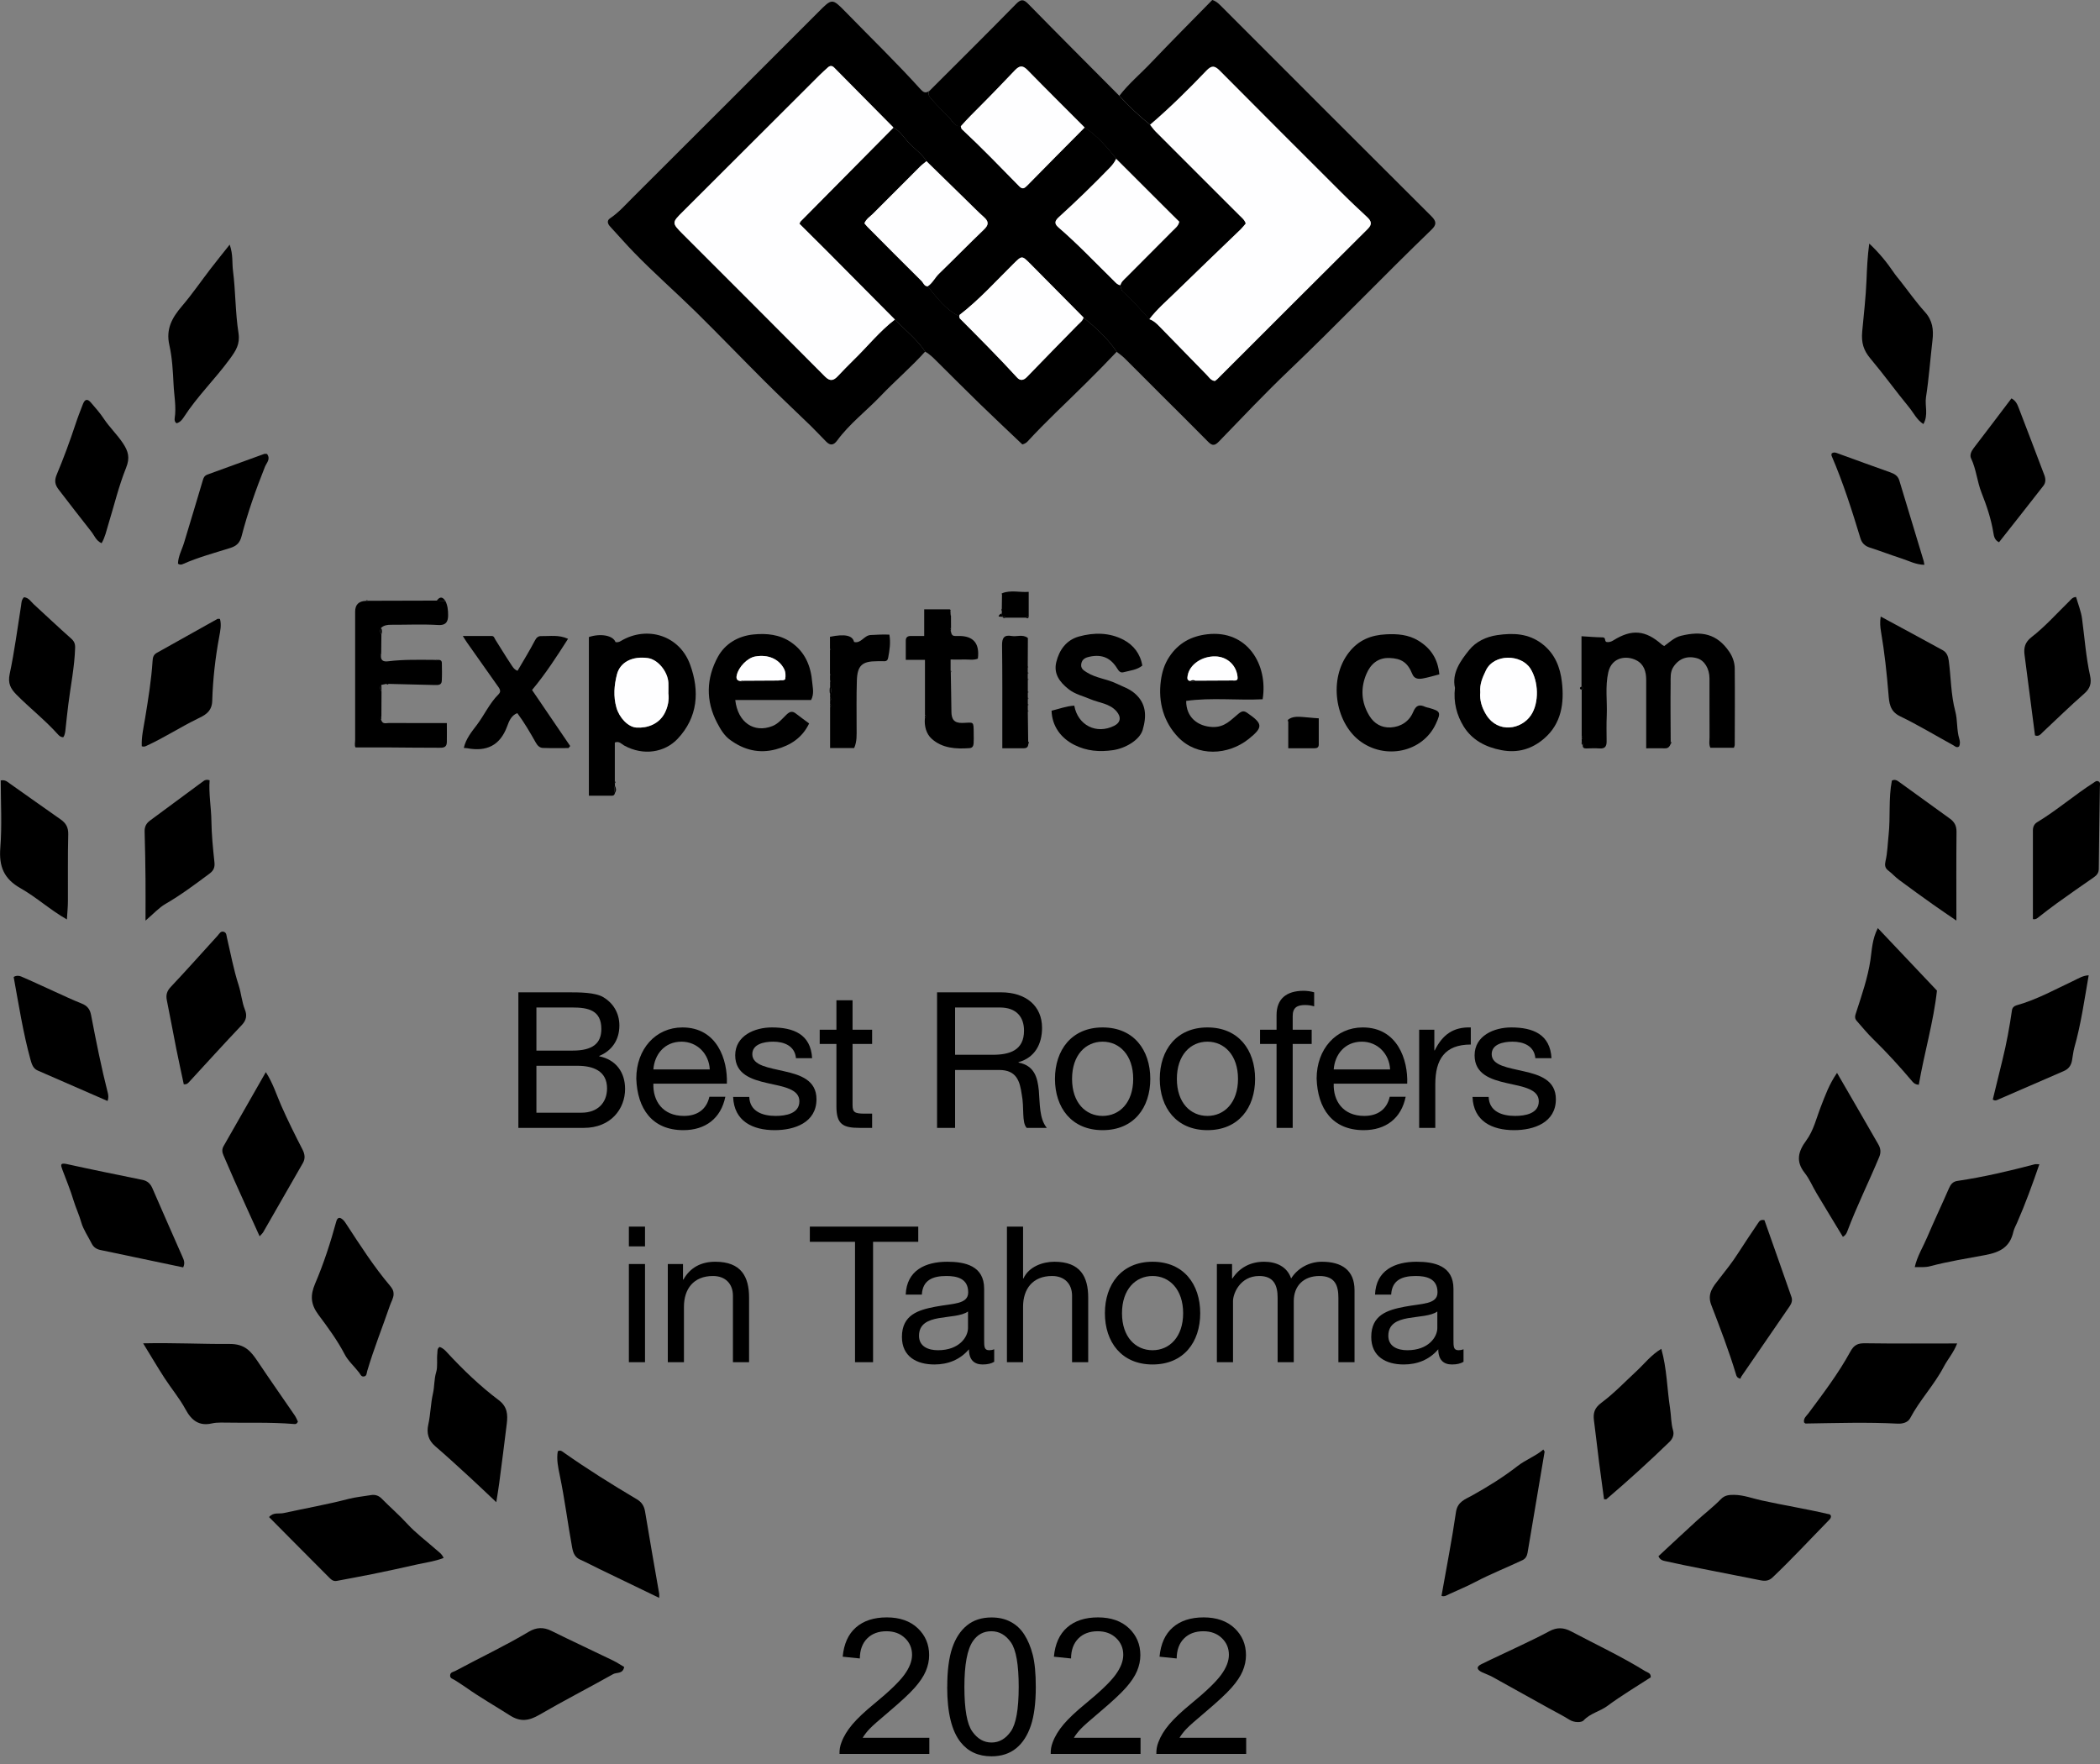 <svg width="200" height="168" viewBox="0 0 200 168" fill="none" xmlns="http://www.w3.org/2000/svg">
<rect x="0" y="0" width="200" height="168" fill="#808080" stroke="none"/>
<g clip-path="url(#clip0_49_2349)">
<path d="M106.598 9.132C107.484 7.975 108.611 7.041 109.611 5.986C111.528 3.972 113.493 2.001 115.453 0C115.766 0.084 116.007 0.289 116.236 0.518C122.927 7.215 129.612 13.912 136.321 20.591C136.834 21.098 136.809 21.417 136.333 21.875C131.746 26.3 127.34 30.911 122.728 35.312C120.456 37.481 118.292 39.772 116.104 42.033C115.724 42.424 115.483 42.503 115.073 42.087C113.578 40.568 112.059 39.067 110.546 37.56C109.401 36.415 108.255 35.257 107.104 34.118C106.875 33.889 106.604 33.708 106.35 33.503C105.494 32.225 104.361 31.212 103.192 30.242C101.498 28.536 99.81 26.824 98.116 25.118C97.315 24.311 97.327 24.335 96.507 25.142C94.831 26.788 93.264 28.548 91.395 29.989C91.365 30.013 91.371 30.085 91.359 30.134C90.057 29.495 89.225 28.367 88.351 27.276C88.821 26.969 89.05 26.444 89.448 26.059C90.889 24.666 92.287 23.232 93.734 21.845C94.198 21.399 94.168 21.08 93.716 20.676C93.161 20.181 92.643 19.651 92.112 19.133C90.823 17.873 89.532 16.613 88.243 15.353C87.784 14.606 87.025 14.135 86.452 13.491C86.03 13.02 85.693 12.448 85.084 12.158C85.072 12.134 85.066 12.11 85.048 12.092C83.179 10.199 81.31 8.312 79.442 6.426C79.255 6.239 79.05 6.227 78.845 6.414C78.586 6.655 78.327 6.884 78.073 7.131C73.739 11.459 69.405 15.793 65.065 20.115C63.968 21.206 63.956 21.206 65.059 22.315C69.568 26.83 74.083 31.333 78.58 35.86C79.062 36.342 79.394 36.234 79.785 35.824C80.292 35.299 80.792 34.769 81.311 34.263C82.624 32.991 83.764 31.544 85.229 30.423C86.193 31.442 87.326 32.297 88.11 33.485C86.778 34.968 85.253 36.264 83.878 37.705C82.51 39.139 80.913 40.345 79.731 41.954C79.4 42.406 79.08 42.461 78.688 42.063C78.2 41.569 77.724 41.062 77.23 40.574C75.783 39.169 74.312 37.795 72.889 36.372C70.677 34.166 68.513 31.912 66.289 29.718C64.336 27.801 62.268 25.992 60.364 24.027C59.592 23.232 58.856 22.382 58.097 21.562C57.868 21.315 57.778 21.007 58.097 20.796C58.899 20.26 59.532 19.543 60.201 18.873C66.12 12.972 72.034 7.059 77.941 1.145C79.243 -0.163 79.243 -0.181 80.533 1.133C82.914 3.581 85.367 5.95 87.658 8.487C87.911 8.765 88.134 8.927 88.478 8.668C88.357 8.963 88.496 9.187 88.683 9.398C89.219 10.006 89.804 10.579 90.376 11.158C90.684 11.471 90.883 12.068 91.51 12.002C91.54 12.092 91.546 12.219 91.606 12.279C93.493 14.039 95.277 15.89 97.079 17.728C97.375 18.029 97.562 17.927 97.821 17.668C99.641 15.811 101.474 13.973 103.306 12.122C104.494 12.93 105.434 13.991 106.308 15.106C106.164 15.425 105.953 15.697 105.705 15.956C104.15 17.559 102.553 19.114 100.901 20.615C100.564 20.923 100.316 21.206 100.799 21.622C102.661 23.226 104.349 25.016 106.103 26.734C106.278 26.909 106.441 27.108 106.712 27.144C106.748 27.391 106.784 27.638 106.995 27.819C107.906 28.584 108.647 29.513 109.455 30.381C109.841 30.507 110.13 30.766 110.407 31.056C111.908 32.605 113.415 34.148 114.928 35.691C115.151 35.92 115.32 36.228 115.7 36.27C115.772 36.216 115.856 36.161 115.929 36.095C120.703 31.327 125.477 26.547 130.263 21.785C130.715 21.339 130.589 21.031 130.203 20.664C129.395 19.91 128.587 19.157 127.81 18.379C123.922 14.497 120.034 10.615 116.164 6.715C115.688 6.239 115.398 6.197 114.898 6.715C113.186 8.511 111.42 10.254 109.533 11.869C108.484 11.025 107.496 10.115 106.598 9.108V9.132Z" fill="black"/>
<path d="M109.455 30.405C108.647 29.543 107.9 28.614 106.995 27.843C106.784 27.662 106.754 27.415 106.712 27.168C106.796 26.83 107.062 26.625 107.291 26.396C108.755 24.919 110.226 23.449 111.697 21.972C111.938 21.731 112.234 21.52 112.318 21.116C112.005 20.808 111.679 20.495 111.366 20.175C109.678 18.494 107.996 16.812 106.314 15.13C105.434 14.009 104.494 12.954 103.312 12.146C101.486 10.314 99.647 8.493 97.839 6.643C97.381 6.179 97.073 6.269 96.669 6.691C95.603 7.806 94.536 8.927 93.445 10.018C92.787 10.675 92.13 11.326 91.516 12.026C90.889 12.098 90.696 11.495 90.382 11.182C89.81 10.603 89.225 10.037 88.689 9.422C88.502 9.211 88.357 8.988 88.484 8.692C91.244 5.931 94.023 3.183 96.754 0.392C97.23 -0.096 97.477 -0.09 97.935 0.38C100.811 3.315 103.716 6.221 106.61 9.132C107.508 10.139 108.496 11.049 109.545 11.893C109.72 12.104 109.877 12.333 110.07 12.532C112.728 15.19 115.386 17.849 118.044 20.507C118.268 20.73 118.539 20.923 118.653 21.291C118.497 21.471 118.346 21.676 118.171 21.845C116.097 23.846 114.012 25.836 111.95 27.849C111.1 28.681 110.19 29.458 109.467 30.411L109.455 30.405Z" fill="black"/>
<path d="M103.192 30.242C104.367 31.212 105.5 32.225 106.35 33.503C104.476 35.492 102.511 37.397 100.545 39.302C99.629 40.194 98.731 41.104 97.863 42.045C97.658 42.268 97.411 42.304 97.369 42.328C96.007 41.032 94.668 39.778 93.36 38.506C91.98 37.168 90.63 35.806 89.261 34.45C88.906 34.1 88.556 33.732 88.11 33.491C87.332 32.304 86.193 31.442 85.229 30.429C83.077 28.259 80.925 26.089 78.767 23.919C77.887 23.033 77.001 22.159 76.138 21.303C76.199 21.17 76.211 21.122 76.247 21.086C79.189 18.108 82.136 15.136 85.084 12.158C85.687 12.448 86.03 13.014 86.452 13.491C87.025 14.135 87.778 14.6 88.243 15.353C88.032 15.528 87.808 15.691 87.616 15.883C86.121 17.372 84.632 18.861 83.149 20.356C82.872 20.634 82.504 20.838 82.335 21.267C82.426 21.375 82.51 21.489 82.612 21.592C84.324 23.316 86.036 25.046 87.772 26.758C87.953 26.939 88.019 27.27 88.363 27.27C89.237 28.355 90.069 29.488 91.371 30.128C91.389 30.2 91.383 30.296 91.431 30.338C93.276 32.183 95.114 34.028 96.874 35.956C97.176 36.282 97.495 36.24 97.827 35.89C99.424 34.227 101.046 32.593 102.655 30.941C102.86 30.73 103.125 30.555 103.204 30.242H103.192Z" fill="black"/>
<path d="M150.637 70.044C150.637 68.592 150.637 67.139 150.637 65.68C150.788 65.572 150.77 65.475 150.619 65.385C150.619 64.583 150.619 63.781 150.619 62.974C150.619 62.202 150.619 61.424 150.619 60.593C151.319 60.635 151.976 60.695 152.633 60.701C152.982 60.701 152.771 61.111 153.03 61.147C153.266 61.177 153.471 61.105 153.669 60.978C155.405 59.893 156.72 60.008 158.263 61.382C158.317 61.43 158.389 61.461 158.498 61.527C158.998 61.165 159.468 60.701 160.101 60.55C162.054 60.074 163.519 60.345 164.694 62.075C165.008 62.533 165.207 63.094 165.213 63.655C165.237 66.09 165.219 68.525 165.213 70.96C165.213 71.027 165.171 71.099 165.135 71.214H162.892C162.735 70.888 162.814 70.533 162.814 70.195C162.802 68.338 162.814 66.476 162.808 64.619C162.808 63.667 162.32 62.895 161.644 62.696C160.722 62.425 159.902 62.696 159.36 63.534C159.052 64.004 159.113 64.589 159.107 65.12C159.083 66.952 159.107 68.784 159.113 70.617C159.113 70.695 159.113 70.774 159.113 70.852C159.01 71.093 158.884 71.28 158.57 71.268C157.997 71.25 157.431 71.268 156.78 71.268C156.78 69.056 156.78 66.91 156.78 64.758C156.78 63.974 156.581 63.269 155.852 62.889C154.923 62.401 153.501 62.558 153.169 64.034C152.862 65.397 153.079 66.771 153.024 68.139C152.988 68.965 153.006 69.797 153.012 70.623C153.012 71.093 152.844 71.316 152.343 71.28C151.921 71.25 151.493 71.268 151.065 71.28C150.854 71.28 150.734 71.22 150.734 70.991C150.77 70.864 150.752 70.75 150.643 70.659C150.643 70.569 150.643 70.478 150.637 70.388C150.746 70.279 150.74 70.171 150.637 70.062V70.044Z" fill="black"/>
<path d="M58.567 75.512C58.537 75.674 58.471 75.783 58.278 75.783C57.585 75.783 56.885 75.783 56.084 75.783V60.671C57.193 60.303 58.38 60.508 58.621 61.153C58.802 61.183 58.959 61.153 59.122 61.051C61.605 59.562 64.704 60.496 65.722 63.287C66.65 65.819 66.464 68.32 64.535 70.364C63.329 71.642 61.304 72.028 59.435 70.997C59.188 70.858 58.989 70.557 58.555 70.713V74.409C58.555 74.475 58.555 74.535 58.555 74.601C58.555 74.686 58.561 74.764 58.567 74.849C58.489 75.072 58.507 75.289 58.567 75.512ZM63.661 66.09C63.661 65.602 63.673 65.324 63.661 65.053C63.612 63.962 62.66 62.811 61.702 62.678C60.225 62.473 59.061 63.064 58.76 64.239C58.495 65.276 58.41 66.331 58.712 67.392C58.983 68.35 59.815 69.243 60.617 69.297C61.653 69.363 62.763 68.971 63.311 67.916C63.649 67.265 63.727 66.59 63.667 66.096L63.661 66.09Z" fill="black"/>
<path d="M174.363 144.344C174.418 144.531 174.297 144.664 174.17 144.79C172.386 146.611 170.656 148.485 168.806 150.24C168.468 150.559 168.112 150.589 167.702 150.511C165.828 150.137 163.953 149.775 162.084 149.402C160.957 149.179 159.83 148.956 158.709 148.702C158.432 148.642 158.106 148.606 157.949 148.208C159.137 147.105 160.336 145.984 161.548 144.875C162.32 144.169 163.151 143.537 163.881 142.789C164.273 142.385 164.67 142.367 165.159 142.367C166.069 142.379 166.913 142.711 167.775 142.898C169.854 143.356 171.958 143.693 174.032 144.176C174.152 144.206 174.285 144.188 174.357 144.332L174.363 144.344Z" fill="black"/>
<path d="M157.22 159.74C155.846 160.632 154.417 161.482 153.085 162.47C152.367 163.001 151.457 163.163 150.818 163.851C150.625 164.062 149.944 164.08 149.48 163.79C148.847 163.393 148.172 163.055 147.515 162.693C145.725 161.699 143.934 160.698 142.144 159.709C141.825 159.535 141.469 159.414 141.137 159.257C140.703 159.046 140.529 158.769 141.071 158.498C142.228 157.925 143.41 157.395 144.573 156.834C145.58 156.352 146.593 155.876 147.575 155.345C148.287 154.965 148.925 154.996 149.631 155.369C151.988 156.617 154.411 157.75 156.683 159.155C156.9 159.287 157.238 159.324 157.214 159.74H157.22Z" fill="black"/>
<path d="M59.447 158.763C59.309 159.45 58.736 159.251 58.398 159.438C56.059 160.752 53.672 161.976 51.358 163.32C50.369 163.893 49.562 164.013 48.555 163.368C47.162 162.476 45.722 161.662 44.371 160.704C44.028 160.457 43.66 160.24 43.304 160.005C43.13 159.89 42.852 159.86 42.87 159.553C42.889 159.251 43.166 159.239 43.353 159.143C45.691 157.883 48.097 156.756 50.381 155.393C51.081 154.978 51.762 154.947 52.515 155.321C54.468 156.292 56.445 157.202 58.404 158.154C58.76 158.329 59.092 158.552 59.453 158.763H59.447Z" fill="black"/>
<path d="M25.625 144.483C26.041 143.995 26.571 144.2 27.005 144.103C29.067 143.651 31.146 143.289 33.196 142.753C33.871 142.578 34.612 142.512 35.324 142.391C35.715 142.325 36.059 142.427 36.348 142.723C37.156 143.543 38.024 144.29 38.802 145.14C39.609 146.02 40.58 146.737 41.478 147.533C41.755 147.78 42.087 147.979 42.249 148.377C41.4 148.709 40.501 148.817 39.627 149.016C38.229 149.335 36.83 149.637 35.432 149.92C34.323 150.149 33.202 150.342 32.087 150.559C31.731 150.631 31.532 150.426 31.315 150.209C30.133 149.016 28.94 147.828 27.758 146.635C27.059 145.93 26.36 145.23 25.619 144.477L25.625 144.483Z" fill="black"/>
<path d="M35.046 57.217C37.234 57.211 39.422 57.205 41.605 57.199C41.876 57.211 42.147 57.223 42.418 57.235C42.635 57.657 42.678 58.133 42.678 58.573C42.678 59.11 42.557 59.574 41.737 59.526C40.248 59.435 38.747 59.508 37.246 59.502C36.891 59.502 36.565 59.544 36.294 59.797C36.173 60.014 36.185 60.225 36.324 60.43C36.324 61.02 36.312 61.611 36.306 62.202C36.21 62.256 36.204 62.316 36.282 62.395C36.24 62.901 36.505 63.04 36.963 62.98C38.464 62.793 39.977 62.841 41.484 62.847C41.538 62.907 41.599 62.901 41.653 62.847C41.87 62.829 42.075 62.865 42.081 63.13C42.093 63.703 42.105 64.276 42.075 64.848C42.051 65.264 41.719 65.246 41.412 65.24C39.947 65.198 38.476 65.168 37.011 65.132C36.939 65.132 36.867 65.132 36.8 65.132C36.644 65.162 36.481 65.192 36.324 65.228C36.131 65.445 36.204 65.656 36.336 65.861C36.336 66.657 36.33 67.446 36.324 68.242C36.198 68.35 36.198 68.465 36.312 68.579C36.439 69.013 36.8 68.851 37.066 68.857C38.868 68.869 40.67 68.863 42.557 68.863C42.557 69.514 42.569 70.111 42.557 70.701C42.539 71.262 42.105 71.214 41.737 71.214C40.158 71.214 38.573 71.196 36.993 71.184C35.968 71.184 34.944 71.184 33.865 71.184C33.738 71.003 33.829 70.719 33.823 70.454C33.816 66.385 33.823 62.322 33.823 58.254C33.823 57.587 34.166 57.245 34.853 57.229C34.92 57.229 34.986 57.229 35.052 57.229L35.046 57.217Z" fill="black"/>
<path d="M13.623 127.936C16.523 127.87 19.205 128.015 21.887 127.997C23.334 127.991 23.907 128.708 24.552 129.672C25.703 131.396 26.896 133.084 28.066 134.796C28.205 134.995 28.289 135.23 28.373 135.393C28.277 135.616 28.156 135.634 28.03 135.622C25.703 135.429 23.364 135.531 21.037 135.483C20.742 135.483 20.459 135.501 20.157 135.568C18.982 135.827 18.253 135.308 17.668 134.223C17.107 133.181 16.33 132.258 15.679 131.258C15.003 130.215 14.377 129.148 13.629 127.93L13.623 127.936Z" fill="black"/>
<path d="M186.395 127.948C186.057 128.828 185.497 129.449 185.117 130.173C184.207 131.909 182.832 133.337 181.916 135.073C181.687 135.501 181.157 135.604 180.747 135.586C177.817 135.435 174.894 135.531 171.964 135.574C171.922 135.574 171.886 135.519 171.819 135.477C171.729 135.079 172.042 134.856 172.241 134.591C173.652 132.692 175.087 130.806 176.22 128.732C176.582 128.075 176.937 127.924 177.618 127.93C180.5 127.972 183.387 127.948 186.389 127.948H186.395Z" fill="black"/>
<path d="M62.787 152.181C60.816 151.228 58.947 150.33 57.078 149.426C56.475 149.136 55.891 148.817 55.276 148.546C54.752 148.317 54.595 147.931 54.492 147.394C54.07 145.104 53.787 142.789 53.311 140.505C53.16 139.769 52.985 138.992 53.124 138.214C53.377 138.063 53.552 138.232 53.727 138.359C55.963 139.932 58.284 141.385 60.635 142.777C61.105 143.054 61.346 143.41 61.436 143.959C61.864 146.575 62.329 149.179 62.781 151.789C62.799 151.885 62.781 151.982 62.781 152.175L62.787 152.181Z" fill="black"/>
<path d="M147.105 138.256C146.563 141.463 146.026 144.664 145.484 147.871C145.429 148.178 145.309 148.437 145.007 148.582C143.518 149.287 141.981 149.89 140.523 150.656C139.721 151.077 138.877 151.427 138.051 151.807C137.81 151.915 137.581 152.096 137.286 151.988C137.756 149.311 138.28 146.665 138.666 143.995C138.811 143.006 139.576 142.777 140.191 142.433C141.704 141.59 143.175 140.679 144.537 139.618C145.321 139.01 146.237 138.69 146.984 138.051C147.027 138.117 147.063 138.184 147.105 138.244V138.256Z" fill="black"/>
<path d="M178.028 23.201C178.957 24.069 179.698 24.98 180.361 25.956C180.542 26.227 180.759 26.475 180.958 26.728C181.741 27.722 182.471 28.765 183.321 29.706C184.062 30.519 184.165 31.411 184.044 32.418C183.833 34.22 183.707 36.035 183.429 37.825C183.303 38.657 183.676 39.507 183.182 40.387C182.561 40.001 182.254 39.326 181.82 38.796C180.56 37.264 179.403 35.655 178.125 34.136C177.474 33.358 177.257 32.629 177.353 31.574C177.504 29.947 177.697 28.313 177.763 26.668C177.805 25.552 177.859 24.431 178.022 23.207L178.028 23.201Z" fill="black"/>
<path d="M17.445 120.703C14.798 120.148 12.176 119.594 9.554 119.045C9.186 118.967 8.915 118.786 8.74 118.448C8.397 117.773 7.921 117.062 7.746 116.435C7.547 115.718 7.221 115.037 7.004 114.325C6.703 113.325 6.299 112.354 5.931 111.372C5.775 110.956 5.726 110.727 6.341 110.859C8.746 111.39 11.164 111.878 13.581 112.372C14.039 112.469 14.322 112.728 14.509 113.156C15.456 115.338 16.414 117.508 17.372 119.684C17.505 119.986 17.65 120.281 17.445 120.703Z" fill="black"/>
<path d="M112.969 66.753C112.963 68.32 114.072 69.17 115.453 69.237C116.658 69.291 117.231 68.549 117.96 67.965C118.292 67.699 118.479 67.681 118.792 67.898C120.275 68.923 120.329 69.249 118.925 70.376C116.972 71.937 114.03 72.106 112.209 70.213C110.835 68.778 110.281 66.88 110.558 64.824C110.666 64.022 110.889 63.275 111.347 62.576C112.216 61.25 113.433 60.587 114.982 60.406C118.792 59.966 120.787 63.311 120.251 66.596C117.834 66.717 115.386 66.415 112.969 66.753ZM113.849 64.824L117.436 64.806C117.49 64.872 117.55 64.89 117.61 64.812C117.846 64.794 117.876 64.655 117.852 64.45C117.737 63.353 116.869 62.546 115.748 62.515C114.452 62.479 113.27 63.299 113.102 64.348C113.065 64.583 113.029 64.812 113.361 64.854C113.53 64.945 113.692 64.957 113.843 64.824H113.849Z" fill="black"/>
<path d="M70.026 66.675C70.267 68.803 71.81 69.845 73.571 69.146C74.113 68.929 74.493 68.459 74.903 68.061C75.21 67.766 75.463 67.687 75.807 67.965C76.199 68.272 76.603 68.561 77.061 68.899C76.41 70.261 75.288 70.991 73.896 71.364C72.305 71.792 70.858 71.431 69.544 70.472C68.965 70.056 68.622 69.454 68.302 68.851C67.193 66.747 67.259 64.589 68.368 62.558C69.05 61.31 70.297 60.568 71.762 60.424C73.016 60.303 74.246 60.418 75.337 61.165C76.687 62.093 77.23 63.45 77.356 64.999C77.398 65.511 77.561 66.054 77.248 66.669H70.032L70.026 66.675ZM70.569 64.86C70.647 64.933 70.707 64.921 70.755 64.83C71.853 64.83 72.944 64.818 74.041 64.812C74.107 64.878 74.161 64.866 74.216 64.8C74.402 64.752 74.619 64.854 74.782 64.68C74.836 64.324 74.83 63.992 74.65 63.661C74.143 62.739 73.143 62.31 71.931 62.522C71.19 62.648 70.334 63.528 70.165 64.318C70.093 64.667 70.213 64.848 70.569 64.86Z" fill="black"/>
<path d="M194.225 110.883C193.556 112.824 192.893 114.645 192.115 116.423C191.989 116.718 191.82 117.008 191.748 117.315C191.422 118.774 190.482 119.268 189.047 119.533C187.305 119.859 185.539 120.136 183.815 120.594C183.339 120.721 182.881 120.667 182.356 120.679C182.591 119.636 183.14 118.774 183.532 117.852C184.201 116.278 184.936 114.735 185.617 113.168C185.78 112.788 185.991 112.535 186.413 112.469C188.909 112.101 191.356 111.522 193.791 110.883C193.882 110.859 193.978 110.883 194.225 110.883Z" fill="black"/>
<path d="M16.818 40.309C16.637 40.194 16.613 40.019 16.637 39.838C16.806 38.753 16.577 37.656 16.529 36.595C16.468 35.372 16.402 34.082 16.131 32.876C15.781 31.339 16.384 30.266 17.312 29.175C18.301 28.018 19.163 26.758 20.091 25.552C20.64 24.841 21.206 24.142 21.875 23.298C22.213 24.256 22.092 25.04 22.189 25.781C22.442 27.753 22.406 29.76 22.713 31.713C22.876 32.786 22.466 33.389 21.899 34.172C20.501 36.089 18.783 37.747 17.493 39.748C17.33 40.001 17.131 40.224 16.824 40.309H16.818Z" fill="black"/>
<path d="M178.842 88.393C180.729 90.388 182.549 92.311 184.472 94.343C184.153 97.284 183.267 100.268 182.742 103.312C182.417 103.288 182.272 103.168 182.133 103.005C180.94 101.594 179.698 100.226 178.372 98.936C177.823 98.4 177.335 97.797 176.823 97.218C176.57 96.929 176.702 96.664 176.805 96.338C177.323 94.735 177.878 93.131 178.131 91.462C178.281 90.467 178.293 89.454 178.842 88.387V88.393Z" fill="black"/>
<path d="M41.858 128.28C42.177 128.376 42.388 128.593 42.587 128.816C44.106 130.456 45.716 132.005 47.5 133.349C48.332 133.976 48.368 134.73 48.265 135.586C48.036 137.485 47.789 139.377 47.542 141.27C47.47 141.825 47.373 142.373 47.265 143.066C46.379 142.235 45.601 141.481 44.805 140.752C43.696 139.739 42.593 138.714 41.454 137.738C40.785 137.165 40.61 136.478 40.791 135.664C41.008 134.694 41.014 133.687 41.231 132.729C41.388 132.053 41.333 131.36 41.544 130.667C41.701 130.161 41.581 129.473 41.653 128.865C41.677 128.672 41.617 128.455 41.858 128.286V128.28Z" fill="black"/>
<path d="M174.948 102.167C175.653 103.379 176.304 104.5 176.949 105.621C177.594 106.742 178.233 107.863 178.884 108.979C179.113 109.37 179.155 109.744 178.975 110.184C177.992 112.553 176.841 114.856 175.937 117.261C175.864 117.448 175.786 117.635 175.515 117.797C174.677 116.405 173.833 115.031 173.007 113.644C172.621 112.999 172.332 112.282 171.874 111.703C171 110.6 171.265 109.648 172.012 108.635C172.724 107.677 172.983 106.501 173.411 105.404C173.827 104.337 174.207 103.258 174.96 102.173L174.948 102.167Z" fill="black"/>
<path d="M37.487 123.265C37.469 123.651 37.258 123.976 37.138 124.326C36.421 126.411 35.601 128.455 34.974 130.571C34.914 130.769 34.944 131.065 34.642 131.095C34.395 131.119 34.323 130.89 34.208 130.733C33.756 130.143 33.141 129.594 32.834 128.997C32.123 127.635 31.225 126.417 30.32 125.206C29.579 124.205 29.537 123.361 30.013 122.246C30.827 120.341 31.472 118.358 32.02 116.351C32.141 115.905 32.37 115.905 32.659 116.164C32.804 116.296 32.912 116.471 33.021 116.64C34.323 118.629 35.601 120.624 37.138 122.445C37.337 122.68 37.5 122.927 37.481 123.253L37.487 123.265Z" fill="black"/>
<path d="M152.765 142.783C152.609 141.62 152.446 140.45 152.295 139.281C152.126 137.949 151.982 136.617 151.807 135.29C151.716 134.585 151.843 134.097 152.506 133.603C153.706 132.71 154.754 131.607 155.858 130.583C156.617 129.877 157.256 129.033 158.221 128.461C158.757 130.36 158.763 132.258 159.052 134.115C159.161 134.82 159.137 135.544 159.342 136.237C159.468 136.665 159.275 137.051 158.998 137.322C157.051 139.209 155.05 141.023 152.988 142.783C152.958 142.807 152.892 142.783 152.765 142.783Z" fill="black"/>
<path d="M138.564 65.499C138.262 64.089 139.088 62.937 139.932 61.895C140.565 61.105 141.553 60.641 142.578 60.49C144.097 60.267 145.574 60.309 146.9 61.34C148.1 62.274 148.594 63.576 148.751 64.945C148.986 66.946 148.715 68.911 147.063 70.334C145.912 71.328 144.573 71.744 142.994 71.443C141.469 71.153 140.197 70.472 139.401 69.194C138.75 68.139 138.401 66.898 138.57 65.493L138.564 65.499ZM140.975 65.927C140.902 66.699 141.143 67.434 141.553 68.097C142.662 69.87 144.887 69.49 145.803 68.115C146.605 66.916 146.52 64.884 145.749 63.679C144.869 62.298 142.289 62.244 141.517 63.842C141.198 64.499 140.902 65.144 140.975 65.933V65.927Z" fill="black"/>
<path d="M24.726 117.743C23.889 115.893 23.099 114.163 22.327 112.433C21.972 111.631 21.634 110.823 21.279 110.021C21.146 109.726 21.128 109.443 21.291 109.159C22.617 106.833 23.949 104.512 25.317 102.107C25.986 103.138 26.324 104.241 26.782 105.289C27.409 106.712 28.102 108.105 28.813 109.485C29.036 109.925 29.091 110.341 28.843 110.769C27.59 112.963 26.33 115.163 25.064 117.357C25.004 117.46 24.907 117.538 24.72 117.749L24.726 117.743Z" fill="black"/>
<path d="M168.04 116.2C168.896 118.623 169.764 121.077 170.62 123.536C170.722 123.837 170.632 124.127 170.451 124.392C168.914 126.628 167.377 128.859 165.84 131.101C165.786 131.185 165.761 131.288 165.755 131.306C165.436 131.222 165.388 131.077 165.346 130.932C164.67 128.672 163.82 126.472 162.977 124.277C162.555 123.192 163.181 122.505 163.73 121.8C164.363 120.992 164.996 120.197 165.544 119.335C166.153 118.376 166.798 117.436 167.431 116.489C167.54 116.333 167.636 116.128 168.034 116.2H168.04Z" fill="black"/>
<path d="M17.505 103.276C17.27 102.161 17.017 101.028 16.788 99.882C16.48 98.345 16.203 96.796 15.889 95.259C15.787 94.747 15.896 94.379 16.275 93.981C17.788 92.378 19.253 90.726 20.736 89.099C20.893 88.924 21.019 88.634 21.333 88.749C21.586 88.839 21.562 89.099 21.616 89.316C21.972 90.823 22.249 92.354 22.725 93.818C22.978 94.596 23.027 95.416 23.334 96.181C23.533 96.688 23.473 97.152 23.039 97.61C21.333 99.406 19.669 101.245 17.987 103.071C17.885 103.18 17.776 103.288 17.511 103.27L17.505 103.276Z" fill="black"/>
<path d="M10.241 104.855C8.017 103.885 5.793 102.921 3.581 101.95C3.147 101.757 3.026 101.347 2.905 100.925C2.194 98.339 1.784 95.687 1.302 93.047C1.525 92.902 1.802 92.908 2.013 92.999C3.08 93.457 4.123 93.951 5.178 94.427C6.046 94.819 6.902 95.229 7.788 95.579C8.312 95.79 8.566 96.109 8.674 96.67C9.15 99.159 9.645 101.643 10.271 104.102C10.332 104.343 10.344 104.596 10.241 104.862V104.855Z" fill="black"/>
<path d="M180.18 74.342C180.476 74.192 180.681 74.33 180.885 74.481C182.489 75.638 184.092 76.802 185.696 77.959C186.13 78.272 186.341 78.64 186.335 79.219C186.305 81.974 186.323 84.728 186.323 87.676C185.491 87.103 184.786 86.633 184.092 86.139C183.013 85.373 181.934 84.596 180.873 83.806C180.5 83.529 180.186 83.173 179.812 82.89C179.499 82.649 179.499 82.347 179.571 82.022C179.764 81.196 179.776 80.358 179.867 79.526C180.054 77.796 179.843 76.042 180.18 74.342Z" fill="black"/>
<path d="M198.921 92.89C198.511 95.247 198.192 97.532 197.559 99.762C197.444 100.16 197.414 100.6 197.33 101.022C197.233 101.516 196.986 101.823 196.528 102.016C194.442 102.914 192.363 103.825 190.277 104.729C190.138 104.789 190.012 104.868 189.789 104.717C190.09 103.481 190.398 102.209 190.711 100.943C191.097 99.382 191.386 97.803 191.615 96.218C191.651 95.952 191.832 95.808 192.043 95.747C194.002 95.199 195.768 94.21 197.589 93.354C197.987 93.167 198.354 92.92 198.921 92.884V92.89Z" fill="black"/>
<path d="M0.06 74.33C0.506 74.234 0.723 74.475 0.964 74.644C2.568 75.771 4.153 76.91 5.763 78.031C6.275 78.387 6.516 78.791 6.498 79.466C6.444 81.576 6.48 83.686 6.468 85.795C6.468 86.362 6.408 86.928 6.371 87.567C4.792 86.669 3.478 85.458 1.959 84.596C0.368 83.698 -0.109 82.522 0.03 80.75C0.199 78.628 0.072 76.488 0.072 74.336L0.06 74.33Z" fill="black"/>
<path d="M100.148 67.687C100.895 67.507 101.582 67.241 102.312 67.205C102.655 69.086 104.421 69.96 106.103 69.128C106.736 68.815 106.802 68.284 106.332 67.742C105.663 66.982 104.681 66.946 103.837 66.584C103.144 66.283 102.402 66.132 101.775 65.638C100.901 64.951 100.328 64.149 100.6 63.052C100.877 61.913 101.546 60.96 102.746 60.623C104.192 60.219 105.675 60.231 107.019 60.942C107.948 61.436 108.605 62.262 108.792 63.389C108.297 63.799 107.628 63.86 107.001 64.022C106.724 64.095 106.567 63.938 106.417 63.691C105.79 62.654 104.964 62.292 103.782 62.54C103.433 62.612 103.065 62.745 102.981 63.203C102.896 63.673 103.192 63.842 103.535 64.053C104.391 64.583 105.41 64.661 106.302 65.089C106.899 65.379 107.538 65.578 108.056 66.024C109.202 67 109.202 68.23 108.828 69.508C108.538 70.496 107.146 71.28 106.001 71.443C104.705 71.63 103.493 71.533 102.318 70.942C100.992 70.273 100.196 69.116 100.148 67.693V67.687Z" fill="black"/>
<path d="M193.61 87.525C193.61 84.698 193.61 81.889 193.61 79.08C193.61 78.755 193.731 78.483 194.002 78.315C195.871 77.187 197.523 75.747 199.355 74.571C199.53 74.457 199.662 74.306 199.873 74.427C200.06 74.535 199.994 74.74 199.988 74.909C199.952 77.519 199.91 80.129 199.885 82.739C199.885 83.107 199.723 83.336 199.427 83.541C198.228 84.367 197.034 85.204 195.853 86.054C195.286 86.458 194.744 86.892 194.189 87.32C194.032 87.441 193.894 87.598 193.604 87.531L193.61 87.525Z" fill="black"/>
<path d="M19.964 74.306C19.868 75.608 20.115 76.892 20.133 78.188C20.151 79.496 20.284 80.81 20.422 82.112C20.477 82.6 20.344 82.908 19.976 83.185C18.608 84.204 17.246 85.229 15.763 86.085C15.13 86.452 14.624 87.025 13.858 87.676C13.858 86.205 13.87 84.963 13.858 83.728C13.84 82.227 13.822 80.72 13.774 79.219C13.756 78.743 13.918 78.417 14.298 78.14C15.992 76.898 17.68 75.644 19.374 74.39C19.524 74.282 19.675 74.222 19.97 74.312L19.964 74.306Z" fill="black"/>
<path d="M50.665 65.704C51.864 67.464 53.082 69.255 54.305 71.051C54.251 71.117 54.197 71.178 54.143 71.244C53.329 71.244 52.515 71.262 51.701 71.232C51.4 71.22 51.189 71.015 51.032 70.731C50.49 69.773 49.941 68.821 49.266 67.916C48.663 68.151 48.464 68.736 48.296 69.188C47.614 71.015 46.331 71.6 44.504 71.262C44.408 71.244 44.311 71.244 44.172 71.232C44.365 70.37 44.92 69.689 45.39 69.074C46.126 68.109 46.62 66.97 47.494 66.108C47.801 65.807 47.518 65.505 47.337 65.246C46.385 63.89 45.426 62.546 44.474 61.189C44.359 61.027 44.263 60.858 44.076 60.568C45.047 60.568 45.927 60.575 46.813 60.568C47.06 60.568 47.078 60.761 47.162 60.894C47.657 61.672 48.127 62.461 48.639 63.227C48.802 63.462 48.934 63.757 49.29 63.884C49.839 62.937 50.423 62.003 50.93 61.026C51.087 60.725 51.255 60.568 51.557 60.581C52.37 60.599 53.202 60.43 54.1 60.84C53.039 62.497 51.985 64.143 50.671 65.716L50.665 65.704Z" fill="black"/>
<path d="M137.075 64.227C136.484 64.378 135.99 64.529 135.489 64.619C135.091 64.686 134.694 64.667 134.501 64.185C134.055 63.088 133.464 62.708 132.343 62.666C131.209 62.618 130.522 63.281 130.142 64.167C129.57 65.499 129.624 66.862 130.408 68.158C130.878 68.935 131.583 69.321 132.439 69.279C133.404 69.231 134.205 68.712 134.579 67.826C134.856 67.163 135.17 67.055 135.754 67.326C135.863 67.374 135.99 67.386 136.11 67.422C137.201 67.736 137.249 67.844 136.755 68.923C135.489 71.672 131.866 72.401 129.449 70.52C127.153 68.73 126.496 64.655 128.473 62.13C129.407 60.936 130.589 60.484 132.011 60.412C133.084 60.357 134.133 60.436 135.091 61.02C136.279 61.744 136.948 62.775 137.081 64.233L137.075 64.227Z" fill="black"/>
<path d="M179.113 58.718C181.127 59.809 183.086 60.858 185.033 61.931C185.4 62.136 185.539 62.491 185.599 62.931C185.81 64.529 185.798 66.168 186.214 67.73C186.449 68.604 186.335 69.508 186.6 70.37C186.666 70.593 186.702 70.864 186.57 71.099C186.335 71.25 186.184 71.063 186.021 70.973C184.327 70.044 182.676 69.044 180.94 68.206C179.969 67.73 179.921 66.916 179.855 66.102C179.692 64.113 179.481 62.13 179.143 60.158C179.071 59.724 179.023 59.279 179.113 58.73V58.718Z" fill="black"/>
<path d="M20.947 58.935C21.104 59.508 20.983 60.068 20.881 60.629C20.501 62.66 20.272 64.716 20.212 66.771C20.175 67.862 19.38 68.17 18.777 68.471C17.137 69.273 15.606 70.273 13.943 71.033C13.822 71.087 13.726 71.141 13.502 71.075C13.46 70.189 13.671 69.309 13.816 68.423C14.117 66.596 14.413 64.77 14.533 62.925C14.551 62.612 14.618 62.353 14.931 62.178C16.86 61.105 18.783 60.02 20.706 58.947C20.76 58.917 20.85 58.947 20.953 58.947L20.947 58.935Z" fill="black"/>
<path d="M9.681 51.737C9.144 51.496 8.994 51.008 8.704 50.641C7.655 49.32 6.637 47.982 5.606 46.65C5.25 46.192 5.142 45.806 5.413 45.173C6.07 43.612 6.655 42.014 7.191 40.399C7.402 39.754 7.655 39.109 7.903 38.47C8.101 37.964 8.367 37.994 8.662 38.343C9.084 38.838 9.524 39.326 9.88 39.869C10.428 40.694 11.152 41.376 11.706 42.207C12.225 42.991 12.393 43.594 12.008 44.552C11.302 46.312 10.862 48.175 10.302 49.995C10.127 50.562 10.012 51.159 9.675 51.737H9.681Z" fill="black"/>
<path d="M191.567 37.94C192.007 38.175 192.14 38.548 192.272 38.886C193.098 41.008 193.894 43.142 194.707 45.27C194.84 45.625 194.834 45.981 194.605 46.27C193.207 48.066 191.796 49.851 190.385 51.641C189.964 51.454 189.897 51.062 189.849 50.767C189.638 49.441 189.21 48.175 188.722 46.939C188.294 45.866 188.221 44.703 187.721 43.654C187.576 43.353 187.733 42.979 187.968 42.678C189.174 41.11 190.361 39.531 191.573 37.934L191.567 37.94Z" fill="black"/>
<path d="M2.303 56.879C2.761 56.94 2.942 57.301 3.213 57.548C4.394 58.633 5.564 59.737 6.763 60.803C7.059 61.063 7.167 61.304 7.155 61.696C7.101 63.522 6.727 65.3 6.504 67.103C6.408 67.868 6.329 68.634 6.245 69.405C6.215 69.683 6.197 69.96 6.034 70.207C5.817 70.225 5.654 70.093 5.528 69.954C4.304 68.586 2.851 67.452 1.561 66.15C1.001 65.578 0.735 65.071 0.922 64.191C1.38 62.039 1.658 59.857 2.007 57.681C2.049 57.41 2.031 57.127 2.291 56.873L2.303 56.879Z" fill="black"/>
<path d="M193.809 70.032C193.472 67.452 193.152 64.915 192.815 62.377C192.724 61.69 192.857 61.165 193.466 60.689C194.774 59.676 195.877 58.428 197.064 57.271C197.239 57.096 197.378 56.873 197.721 56.855C197.914 57.542 198.204 58.23 198.294 58.947C198.535 60.749 198.662 62.564 199.054 64.348C199.21 65.053 199.072 65.566 198.493 66.066C197.155 67.235 195.883 68.483 194.581 69.701C194.37 69.9 194.189 70.189 193.803 70.038L193.809 70.032Z" fill="black"/>
<path d="M183.266 53.793C182.447 53.775 181.784 53.407 181.084 53.184C180.084 52.859 179.101 52.479 178.101 52.16C177.624 52.009 177.329 51.744 177.184 51.267C176.377 48.609 175.539 45.963 174.436 43.407C174.411 43.347 174.436 43.262 174.436 43.196C174.665 43.009 174.882 43.13 175.087 43.202C176.732 43.799 178.378 44.402 180.029 44.986C180.433 45.131 180.753 45.318 180.885 45.752C181.663 48.314 182.441 50.882 183.212 53.443C183.236 53.534 183.242 53.624 183.272 53.793H183.266Z" fill="black"/>
<path d="M88.092 68.085V62.841H86.265C86.265 62.184 86.265 61.593 86.265 61.002C86.265 60.683 86.452 60.568 86.748 60.568C87.145 60.568 87.549 60.568 88.019 60.568V58.031H90.461C90.479 58.079 90.497 58.127 90.515 58.175C90.515 58.254 90.527 58.332 90.533 58.416C90.479 58.495 90.491 58.567 90.569 58.621C90.569 59.013 90.569 59.399 90.575 59.791C90.449 59.899 90.455 60.014 90.563 60.128C90.606 60.364 90.66 60.575 90.967 60.568C91.094 60.568 91.22 60.568 91.341 60.568C92.715 60.568 93.312 61.288 93.131 62.726C92.709 62.901 92.251 62.793 91.811 62.811C91.389 62.829 90.967 62.811 90.533 62.811C90.533 63.197 90.533 63.516 90.533 63.83C90.533 63.896 90.545 63.968 90.551 64.034C90.569 65.288 90.6 66.536 90.612 67.79C90.618 68.501 90.865 68.875 91.672 68.851C92.757 68.815 92.727 68.634 92.733 69.882C92.733 70.183 92.751 70.484 92.727 70.78C92.709 71.003 92.649 71.226 92.347 71.25C91.04 71.346 89.737 71.268 88.731 70.358C88.212 69.894 88.013 69.14 88.086 68.393C88.2 68.29 88.206 68.188 88.098 68.079L88.092 68.085Z" fill="black"/>
<path d="M16.951 53.691C16.962 52.973 17.342 52.334 17.541 51.653C18.132 49.664 18.753 47.681 19.331 45.691C19.404 45.438 19.512 45.288 19.735 45.203C21.544 44.54 23.346 43.883 25.16 43.232C25.245 43.202 25.353 43.232 25.432 43.232C25.799 43.733 25.384 44.076 25.233 44.456C24.371 46.62 23.593 48.808 23.009 51.062C22.852 51.671 22.556 51.985 21.96 52.178C20.435 52.66 18.885 53.07 17.415 53.721C17.282 53.781 17.125 53.811 16.945 53.685L16.951 53.691Z" fill="black"/>
<path d="M79.056 65.373C79.056 65.228 79.056 65.083 79.056 64.939C79.074 64.921 79.104 64.903 79.098 64.89C79.086 64.848 79.068 64.812 79.05 64.77C79.05 64.625 79.05 64.481 79.05 64.336C79.062 64.318 79.092 64.3 79.092 64.288C79.086 64.246 79.062 64.209 79.044 64.167C79.044 63.42 79.044 62.672 79.044 61.925C79.056 61.907 79.086 61.889 79.086 61.877C79.08 61.834 79.056 61.798 79.044 61.762V60.647C80.46 60.358 81.196 60.508 81.341 61.141C82.016 61.31 82.287 60.508 82.92 60.478C83.517 60.448 84.101 60.412 84.704 60.442C84.837 61.219 84.722 61.925 84.59 62.63C84.547 62.859 84.445 62.986 84.192 62.974C83.969 62.962 83.74 62.974 83.517 62.974C82.106 62.974 81.648 63.383 81.606 64.824C81.558 66.325 81.582 67.832 81.582 69.333C81.582 69.972 81.63 70.617 81.347 71.244H79.056V67.356C79.159 67.247 79.165 67.145 79.056 67.036C79.056 66.94 79.056 66.85 79.056 66.753C79.171 66.645 79.171 66.536 79.056 66.428C79.056 66.331 79.056 66.241 79.056 66.144C79.195 65.885 79.201 65.626 79.05 65.373H79.056Z" fill="black"/>
<path d="M97.887 64.8C97.887 65.138 97.887 65.475 97.887 65.813C97.887 65.879 97.887 65.939 97.887 66.006C97.887 66.144 97.887 66.283 97.887 66.415C97.887 66.482 97.887 66.542 97.887 66.608C97.887 66.747 97.887 66.88 97.887 67.018C97.887 67.085 97.887 67.145 97.887 67.211C97.887 67.35 97.887 67.482 97.887 67.621V67.814C97.899 68.748 97.911 69.683 97.923 70.617C97.923 70.695 97.929 70.774 97.935 70.852C97.923 71.123 97.797 71.262 97.513 71.262C96.844 71.262 96.175 71.262 95.458 71.262C95.458 70.641 95.458 70.099 95.458 69.55C95.458 66.85 95.47 64.143 95.434 61.443C95.428 60.761 95.633 60.442 96.332 60.568C96.832 60.659 97.375 60.394 97.851 60.731C97.863 60.785 97.881 60.84 97.893 60.894C97.893 61.732 97.887 62.57 97.881 63.414C97.881 63.474 97.881 63.54 97.881 63.6C97.881 63.739 97.881 63.878 97.881 64.01C97.881 64.077 97.881 64.137 97.881 64.203C97.881 64.342 97.881 64.475 97.881 64.613C97.881 64.68 97.881 64.74 97.881 64.806L97.887 64.8Z" fill="black"/>
<path d="M122.698 68.525C123.084 68.23 123.578 68.254 123.988 68.278C124.488 68.308 125.007 68.381 125.597 68.411C125.597 69.267 125.597 70.087 125.597 70.906C125.597 71.159 125.453 71.262 125.212 71.262C124.368 71.262 123.518 71.262 122.692 71.262V68.73C122.692 68.664 122.692 68.598 122.698 68.531V68.525Z" fill="black"/>
<path d="M95.41 58.416C95.41 58.338 95.41 58.26 95.41 58.181C95.41 58.109 95.41 58.043 95.41 57.97C95.416 57.53 95.422 57.096 95.428 56.656C95.434 56.602 95.44 56.548 95.452 56.494C96.29 56.168 97.14 56.439 97.972 56.367V58.724C97.881 58.76 97.785 58.79 97.694 58.826C97.055 58.826 96.41 58.826 95.771 58.826C95.687 58.736 95.585 58.712 95.464 58.736C95.446 58.627 95.428 58.519 95.416 58.41L95.41 58.416Z" fill="black"/>
<path d="M42.418 57.235C42.147 57.223 41.876 57.211 41.605 57.199C41.894 56.789 42.165 56.837 42.418 57.235Z" fill="black"/>
<path d="M79.056 65.373C79.207 65.632 79.201 65.885 79.062 66.144C78.99 65.885 78.996 65.632 79.056 65.373Z" fill="black"/>
<path d="M95.41 58.416C95.428 58.525 95.446 58.633 95.458 58.742C95.343 58.736 95.229 58.724 95.108 58.718C95.138 58.525 95.277 58.477 95.41 58.416Z" fill="black"/>
<path d="M58.567 75.512C58.507 75.289 58.489 75.072 58.567 74.849C58.682 75.072 58.718 75.289 58.567 75.512Z" fill="black"/>
<path d="M36.336 65.849C36.203 65.638 36.131 65.427 36.324 65.216C36.324 65.427 36.33 65.638 36.336 65.849Z" fill="black"/>
<path d="M150.619 65.385C150.77 65.475 150.788 65.572 150.637 65.68C150.529 65.668 150.451 65.614 150.475 65.505C150.487 65.457 150.565 65.421 150.619 65.385Z" fill="black"/>
<path d="M36.33 60.424C36.192 60.219 36.179 60.008 36.3 59.791C36.397 59.996 36.397 60.207 36.33 60.424Z" fill="black"/>
<path d="M79.056 66.428C79.171 66.536 79.171 66.645 79.056 66.753C79.056 66.645 79.056 66.536 79.056 66.428Z" fill="black"/>
<path d="M150.649 70.641C150.758 70.731 150.776 70.846 150.74 70.973C150.631 70.882 150.595 70.774 150.649 70.641Z" fill="black"/>
<path d="M95.458 58.742C95.579 58.718 95.681 58.742 95.765 58.832C95.633 58.905 95.536 58.856 95.458 58.742Z" fill="black"/>
<path d="M97.694 58.826C97.785 58.79 97.881 58.76 97.972 58.724C97.947 58.953 97.821 58.887 97.694 58.826Z" fill="black"/>
<path d="M79.056 67.03C79.158 67.139 79.158 67.247 79.056 67.35C79.056 67.241 79.056 67.139 79.056 67.03Z" fill="black"/>
<path d="M90.563 60.128C90.449 60.014 90.449 59.899 90.575 59.791C90.575 59.905 90.569 60.014 90.563 60.128Z" fill="black"/>
<path d="M88.092 68.085C88.206 68.194 88.194 68.296 88.08 68.399C88.08 68.296 88.086 68.188 88.092 68.085Z" fill="black"/>
<path d="M36.306 68.567C36.191 68.453 36.191 68.338 36.318 68.23C36.318 68.344 36.306 68.453 36.306 68.567Z" fill="black"/>
<path d="M150.637 70.044C150.746 70.153 150.752 70.261 150.637 70.37C150.637 70.261 150.637 70.153 150.637 70.044Z" fill="black"/>
<path d="M97.887 64.197C97.887 64.131 97.887 64.071 97.887 64.004C97.96 64.071 97.96 64.131 97.887 64.197Z" fill="black"/>
<path d="M90.563 58.621C90.485 58.561 90.473 58.495 90.527 58.416C90.539 58.483 90.551 58.555 90.563 58.621Z" fill="black"/>
<path d="M36.8 65.12C36.873 65.12 36.945 65.12 37.011 65.12C36.939 65.216 36.867 65.21 36.8 65.12Z" fill="black"/>
<path d="M159.113 70.852C159.113 70.774 159.113 70.695 159.113 70.617C159.191 70.695 159.191 70.774 159.113 70.852Z" fill="black"/>
<path d="M79.05 64.77C79.068 64.812 79.086 64.848 79.098 64.89C79.098 64.903 79.068 64.927 79.056 64.939C79.056 64.884 79.056 64.824 79.056 64.77H79.05Z" fill="black"/>
<path d="M97.935 70.852C97.935 70.774 97.929 70.695 97.923 70.617C98.014 70.689 98.014 70.768 97.935 70.852Z" fill="black"/>
<path d="M122.698 68.525C122.698 68.592 122.698 68.658 122.692 68.724C122.602 68.652 122.614 68.585 122.698 68.525Z" fill="black"/>
<path d="M41.659 62.841C41.605 62.901 41.55 62.907 41.49 62.841C41.544 62.841 41.599 62.841 41.659 62.841Z" fill="black"/>
<path d="M36.294 62.389C36.216 62.316 36.222 62.25 36.318 62.196C36.312 62.262 36.306 62.323 36.294 62.389Z" fill="black"/>
<path d="M95.452 56.494C95.446 56.548 95.44 56.602 95.428 56.656C95.416 56.614 95.404 56.578 95.398 56.536C95.398 56.524 95.428 56.506 95.446 56.494H95.452Z" fill="black"/>
<path d="M79.044 61.762C79.062 61.798 79.08 61.84 79.086 61.877C79.086 61.889 79.062 61.907 79.044 61.925C79.044 61.87 79.044 61.816 79.044 61.756V61.762Z" fill="black"/>
<path d="M97.893 60.888C97.881 60.834 97.863 60.779 97.851 60.725C97.881 60.761 97.911 60.791 97.929 60.828C97.929 60.84 97.905 60.864 97.893 60.882V60.888Z" fill="black"/>
<path d="M35.046 57.217C34.98 57.217 34.914 57.217 34.847 57.217C34.914 57.145 34.98 57.145 35.046 57.217Z" fill="black"/>
<path d="M97.887 66.006C97.887 65.939 97.887 65.879 97.887 65.813C97.96 65.879 97.96 65.939 97.887 66.006Z" fill="black"/>
<path d="M97.887 67.211C97.887 67.145 97.887 67.085 97.887 67.018C97.96 67.085 97.96 67.145 97.887 67.211Z" fill="black"/>
<path d="M90.515 58.175C90.497 58.127 90.479 58.079 90.461 58.031C90.491 58.061 90.527 58.085 90.551 58.115C90.551 58.121 90.527 58.151 90.515 58.175Z" fill="black"/>
<path d="M95.416 57.97C95.416 58.043 95.416 58.109 95.416 58.181C95.343 58.109 95.343 58.043 95.416 57.97Z" fill="black"/>
<path d="M97.887 63.594C97.887 63.534 97.887 63.468 97.887 63.408C97.899 63.45 97.923 63.492 97.929 63.54C97.929 63.558 97.905 63.576 97.887 63.6V63.594Z" fill="black"/>
<path d="M97.887 64.8C97.887 64.734 97.887 64.673 97.887 64.607C97.96 64.673 97.96 64.734 97.887 64.8Z" fill="black"/>
<path d="M79.044 64.173C79.062 64.209 79.08 64.251 79.092 64.294C79.092 64.306 79.068 64.33 79.05 64.342C79.05 64.288 79.05 64.227 79.05 64.173H79.044Z" fill="black"/>
<path d="M90.551 64.046C90.551 63.98 90.539 63.908 90.533 63.842C90.599 63.902 90.612 63.974 90.551 64.046Z" fill="black"/>
<path d="M97.887 66.608C97.887 66.542 97.887 66.482 97.887 66.415C97.96 66.482 97.96 66.542 97.887 66.608Z" fill="black"/>
<path d="M97.887 67.814V67.621C97.96 67.687 97.96 67.748 97.887 67.814Z" fill="black"/>
<path d="M58.561 74.601C58.561 74.535 58.561 74.475 58.561 74.409C58.627 74.469 58.633 74.535 58.561 74.601Z" fill="black"/>
<path d="M109.455 30.405C110.178 29.452 111.088 28.675 111.938 27.843C114 25.83 116.085 23.84 118.159 21.839C118.334 21.67 118.485 21.465 118.641 21.285C118.527 20.923 118.255 20.73 118.032 20.501C115.374 17.843 112.71 15.19 110.058 12.526C109.865 12.333 109.708 12.104 109.533 11.887C111.42 10.272 113.186 8.523 114.898 6.733C115.392 6.215 115.688 6.251 116.164 6.733C120.034 10.633 123.916 14.515 127.81 18.397C128.587 19.175 129.395 19.928 130.203 20.682C130.595 21.049 130.715 21.357 130.263 21.803C125.477 26.565 120.703 31.339 115.929 36.113C115.856 36.185 115.772 36.234 115.7 36.288C115.314 36.24 115.151 35.932 114.928 35.709C113.421 34.166 111.914 32.623 110.407 31.074C110.13 30.791 109.84 30.525 109.455 30.399V30.405Z" fill="#FEFEFF"/>
<path d="M85.084 12.164C82.136 15.136 79.195 18.114 76.247 21.092C76.217 21.122 76.205 21.176 76.138 21.309C77.001 22.165 77.887 23.039 78.767 23.925C80.925 26.095 83.077 28.265 85.229 30.435C83.764 31.556 82.624 33.003 81.31 34.275C80.786 34.781 80.286 35.312 79.785 35.836C79.394 36.246 79.062 36.354 78.58 35.872C74.089 31.345 69.568 26.842 65.059 22.327C63.956 21.218 63.968 21.218 65.065 20.127C69.405 15.799 73.739 11.471 78.073 7.143C78.321 6.896 78.586 6.661 78.845 6.426C79.05 6.239 79.255 6.245 79.442 6.438C81.31 8.325 83.179 10.217 85.048 12.104C85.066 12.122 85.072 12.146 85.084 12.17V12.164Z" fill="#FEFEFF"/>
<path d="M88.351 27.27C88.013 27.27 87.941 26.933 87.76 26.758C86.03 25.052 84.318 23.322 82.6 21.592C82.498 21.489 82.413 21.369 82.323 21.267C82.498 20.838 82.86 20.634 83.137 20.356C84.62 18.861 86.109 17.372 87.604 15.883C87.796 15.691 88.019 15.528 88.231 15.353C89.52 16.613 90.81 17.873 92.1 19.133C92.631 19.651 93.149 20.181 93.704 20.676C94.156 21.08 94.186 21.399 93.722 21.845C92.275 23.232 90.877 24.666 89.436 26.059C89.038 26.438 88.815 26.969 88.339 27.276L88.351 27.27Z" fill="#FEFEFF"/>
<path d="M103.192 30.242C103.113 30.555 102.854 30.73 102.643 30.941C101.034 32.587 99.412 34.227 97.815 35.89C97.483 36.24 97.158 36.288 96.862 35.956C95.102 34.034 93.258 32.189 91.419 30.338C91.371 30.29 91.377 30.2 91.359 30.128C91.371 30.079 91.365 30.007 91.395 29.983C93.264 28.542 94.837 26.788 96.507 25.136C97.327 24.329 97.314 24.311 98.116 25.112C99.81 26.818 101.498 28.53 103.192 30.236V30.242Z" fill="#FEFEFF"/>
<path d="M91.504 12.026C92.118 11.326 92.775 10.675 93.433 10.018C94.524 8.933 95.585 7.806 96.657 6.691C97.061 6.275 97.369 6.179 97.827 6.643C99.635 8.493 101.474 10.314 103.3 12.146C101.468 13.991 99.635 15.835 97.815 17.692C97.562 17.951 97.369 18.054 97.073 17.752C95.271 15.914 93.481 14.057 91.6 12.303C91.54 12.243 91.534 12.122 91.504 12.026Z" fill="#FEFEFF"/>
<path d="M106.302 15.13C107.984 16.812 109.672 18.494 111.354 20.175C111.673 20.495 111.992 20.808 112.306 21.116C112.222 21.52 111.926 21.731 111.685 21.972C110.22 23.449 108.749 24.919 107.279 26.396C107.05 26.625 106.784 26.83 106.7 27.168C106.429 27.132 106.266 26.933 106.091 26.758C104.337 25.04 102.649 23.25 100.787 21.646C100.298 21.23 100.552 20.947 100.889 20.64C102.541 19.139 104.138 17.583 105.693 15.98C105.94 15.721 106.151 15.456 106.296 15.13H106.302Z" fill="#FEFEFF"/>
<path d="M63.661 66.09C63.721 66.584 63.643 67.259 63.305 67.91C62.757 68.965 61.653 69.357 60.611 69.291C59.809 69.243 58.977 68.344 58.706 67.386C58.404 66.325 58.489 65.27 58.754 64.233C59.055 63.058 60.219 62.467 61.696 62.672C62.654 62.805 63.606 63.956 63.655 65.047C63.667 65.324 63.655 65.596 63.655 66.084L63.661 66.09Z" fill="#FEFEFF"/>
<path d="M117.442 64.806C116.248 64.812 115.049 64.818 113.855 64.824C113.692 64.764 113.53 64.746 113.373 64.854C113.041 64.812 113.071 64.583 113.114 64.348C113.288 63.299 114.464 62.485 115.76 62.515C116.881 62.546 117.749 63.347 117.864 64.45C117.888 64.661 117.864 64.794 117.623 64.812C117.562 64.812 117.502 64.812 117.448 64.806H117.442Z" fill="#FEFEFF"/>
<path d="M113.367 64.86C113.524 64.752 113.686 64.77 113.849 64.83C113.698 64.963 113.536 64.951 113.367 64.86Z" fill="black"/>
<path d="M117.442 64.806C117.502 64.806 117.562 64.806 117.617 64.812C117.556 64.89 117.496 64.872 117.442 64.806Z" fill="black"/>
<path d="M74.041 64.812C72.944 64.812 71.853 64.824 70.755 64.83C70.695 64.842 70.629 64.848 70.569 64.86C70.207 64.848 70.086 64.667 70.165 64.318C70.334 63.528 71.183 62.648 71.931 62.522C73.143 62.31 74.143 62.745 74.65 63.661C74.83 63.992 74.836 64.324 74.782 64.68C74.619 64.854 74.402 64.746 74.216 64.8C74.155 64.8 74.101 64.806 74.041 64.812Z" fill="#FEFEFF"/>
<path d="M74.041 64.812C74.101 64.812 74.155 64.806 74.216 64.8C74.161 64.866 74.107 64.884 74.041 64.812Z" fill="black"/>
<path d="M70.569 64.86C70.629 64.848 70.695 64.842 70.756 64.83C70.707 64.921 70.647 64.933 70.569 64.86Z" fill="black"/>
<path d="M140.981 65.927C140.908 65.144 141.21 64.493 141.523 63.836C142.295 62.238 144.875 62.298 145.755 63.673C146.526 64.884 146.611 66.91 145.809 68.109C144.893 69.484 142.669 69.857 141.559 68.091C141.143 67.428 140.902 66.693 140.981 65.921V65.927Z" fill="#FEFEFF"/>
<path d="M49.369 94.506H54.052C55.191 94.506 56.693 94.506 57.47 94.976C58.32 95.482 58.989 96.404 58.989 97.67C58.989 99.045 58.266 100.075 57.072 100.564V100.6C58.664 100.925 59.532 102.119 59.532 103.71C59.532 105.609 58.175 107.417 55.608 107.417H49.369V94.506ZM51.087 100.057H54.523C56.475 100.057 57.271 99.352 57.271 97.996C57.271 96.205 56.005 95.952 54.523 95.952H51.087V100.057ZM51.087 105.971H55.391C56.873 105.971 57.814 105.066 57.814 103.656C57.814 101.974 56.457 101.504 55.011 101.504H51.087V105.971Z" fill="black"/>
<path d="M69.08 104.452C68.664 106.513 67.181 107.634 65.083 107.634C62.099 107.634 60.689 105.573 60.599 102.716C60.599 99.913 62.443 97.851 64.993 97.851C68.302 97.851 69.315 100.943 69.225 103.204H62.226C62.172 104.831 63.094 106.278 65.138 106.278C66.403 106.278 67.29 105.663 67.561 104.452H69.08ZM67.597 101.848C67.525 100.383 66.421 99.207 64.903 99.207C63.293 99.207 62.335 100.419 62.226 101.848H67.597Z" fill="black"/>
<path d="M71.358 104.47C71.413 105.844 72.606 106.278 73.872 106.278C74.831 106.278 76.132 106.061 76.132 104.886C76.132 103.71 74.614 103.493 73.076 103.15C71.557 102.806 70.02 102.3 70.02 100.509C70.02 98.629 71.883 97.851 73.51 97.851C75.572 97.851 77.218 98.502 77.344 100.781H75.807C75.698 99.587 74.65 99.207 73.637 99.207C72.715 99.207 71.648 99.46 71.648 100.401C71.648 101.504 73.275 101.685 74.704 102.028C76.241 102.372 77.76 102.878 77.76 104.687C77.76 106.911 75.68 107.634 73.782 107.634C71.684 107.634 69.912 106.784 69.821 104.47H71.358Z" fill="black"/>
<path d="M81.196 98.068H83.059V99.424H81.196V105.229C81.196 105.934 81.395 106.061 82.353 106.061H83.059V107.417H81.883C80.292 107.417 79.659 107.092 79.659 105.374V99.424H78.067V98.068H79.659V95.265H81.196V98.068Z" fill="black"/>
<path d="M89.243 94.506H95.319C97.743 94.506 99.243 95.826 99.243 97.887C99.243 99.442 98.556 100.726 97.001 101.16V101.197C98.502 101.486 98.809 102.589 98.936 103.855C99.045 105.121 98.972 106.531 99.696 107.417H97.779C97.29 106.893 97.562 105.5 97.309 104.235C97.128 102.969 96.82 101.902 95.157 101.902H90.961V107.417H89.243V94.506ZM94.542 100.455C96.151 100.455 97.526 100.039 97.526 98.159C97.526 96.893 96.838 95.952 95.229 95.952H90.961V100.455H94.542Z" fill="black"/>
<path d="M105.012 97.851C107.978 97.851 109.551 100.003 109.551 102.752C109.551 105.5 107.978 107.634 105.012 107.634C102.046 107.634 100.473 105.482 100.473 102.752C100.473 100.021 102.046 97.851 105.012 97.851ZM105.012 106.278C106.622 106.278 107.924 105.012 107.924 102.752C107.924 100.491 106.622 99.207 105.012 99.207C103.403 99.207 102.101 100.473 102.101 102.752C102.101 105.03 103.403 106.278 105.012 106.278Z" fill="black"/>
<path d="M114.994 97.851C117.96 97.851 119.533 100.003 119.533 102.752C119.533 105.5 117.96 107.634 114.994 107.634C112.029 107.634 110.455 105.482 110.455 102.752C110.455 100.021 112.029 97.851 114.994 97.851ZM114.994 106.278C116.604 106.278 117.906 105.012 117.906 102.752C117.906 100.491 116.604 99.207 114.994 99.207C113.385 99.207 112.083 100.473 112.083 102.752C112.083 105.03 113.385 106.278 114.994 106.278Z" fill="black"/>
<path d="M121.577 99.424H120.004V98.068H121.577V96.676C121.577 95.157 122.481 94.361 124.163 94.361C124.452 94.361 124.868 94.415 125.158 94.506V95.844C124.886 95.753 124.561 95.717 124.29 95.717C123.548 95.717 123.114 95.952 123.114 96.766V98.068H124.922V99.424H123.114V107.417H121.577V99.424Z" fill="black"/>
<path d="M133.874 104.452C133.458 106.513 131.975 107.634 129.877 107.634C126.894 107.634 125.483 105.573 125.393 102.716C125.393 99.913 127.237 97.851 129.787 97.851C133.096 97.851 134.109 100.943 134.019 103.204H127.02C126.966 104.831 127.888 106.278 129.932 106.278C131.197 106.278 132.084 105.663 132.355 104.452H133.874ZM132.391 101.848C132.319 100.383 131.216 99.207 129.697 99.207C128.087 99.207 127.129 100.419 127.02 101.848H132.391Z" fill="black"/>
<path d="M135.158 98.068H136.604V100.039H136.641C137.382 98.538 138.413 97.797 140.077 97.851V99.479C137.599 99.479 136.695 100.889 136.695 103.258V107.417H135.158V98.068Z" fill="black"/>
<path d="M141.776 104.47C141.831 105.844 143.024 106.278 144.29 106.278C145.249 106.278 146.551 106.061 146.551 104.886C146.551 103.71 145.032 103.493 143.494 103.15C141.975 102.806 140.438 102.3 140.438 100.509C140.438 98.629 142.301 97.851 143.928 97.851C145.99 97.851 147.636 98.502 147.762 100.781H146.225C146.117 99.587 145.068 99.207 144.055 99.207C143.133 99.207 142.066 99.46 142.066 100.401C142.066 101.504 143.693 101.685 145.122 102.028C146.659 102.372 148.178 102.878 148.178 104.687C148.178 106.911 146.098 107.634 144.2 107.634C142.102 107.634 140.33 106.784 140.239 104.47H141.776Z" fill="black"/>
<path d="M61.43 118.702H59.893V116.821H61.43V118.702ZM59.893 120.383H61.43V129.733H59.893V120.383Z" fill="black"/>
<path d="M63.6 120.383H65.047V121.866H65.083C65.734 120.709 66.783 120.166 68.121 120.166C70.581 120.166 71.34 121.577 71.34 123.584V129.733H69.803V123.403C69.803 122.264 69.08 121.523 67.904 121.523C66.042 121.523 65.138 122.77 65.138 124.452V129.733H63.6V120.383Z" fill="black"/>
<path d="M81.431 118.268H77.127V116.821H87.453V118.268H83.149V129.733H81.431V118.268Z" fill="black"/>
<path d="M94.686 129.696C94.415 129.859 94.072 129.95 93.583 129.95C92.788 129.95 92.281 129.516 92.281 128.503C91.431 129.498 90.292 129.95 88.99 129.95C87.29 129.95 85.898 129.19 85.898 127.328C85.898 125.212 87.471 124.76 89.062 124.452C90.762 124.127 92.209 124.235 92.209 123.078C92.209 121.74 91.106 121.523 90.129 121.523C88.827 121.523 87.869 121.92 87.796 123.295H86.259C86.35 120.98 88.14 120.166 90.22 120.166C91.901 120.166 93.728 120.546 93.728 122.734V127.545C93.728 128.268 93.728 128.593 94.216 128.593C94.343 128.593 94.487 128.575 94.686 128.503V129.696ZM92.191 124.904C91.594 125.338 90.437 125.356 89.406 125.537C88.393 125.718 87.525 126.08 87.525 127.219C87.525 128.232 88.393 128.593 89.334 128.593C91.359 128.593 92.191 127.328 92.191 126.478V124.904Z" fill="black"/>
<path d="M95.898 116.821H97.435V121.758H97.471C97.978 120.637 99.298 120.166 100.419 120.166C102.878 120.166 103.638 121.577 103.638 123.584V129.733H102.101V123.403C102.101 122.264 101.377 121.523 100.202 121.523C98.339 121.523 97.435 122.77 97.435 124.452V129.733H95.898V116.821Z" fill="black"/>
<path d="M109.768 120.166C112.734 120.166 114.307 122.318 114.307 125.067C114.307 127.816 112.734 129.95 109.768 129.95C106.803 129.95 105.229 127.798 105.229 125.067C105.229 122.336 106.803 120.166 109.768 120.166ZM109.768 128.593C111.378 128.593 112.68 127.328 112.68 125.067C112.68 122.807 111.378 121.523 109.768 121.523C108.159 121.523 106.857 122.789 106.857 125.067C106.857 127.346 108.159 128.593 109.768 128.593Z" fill="black"/>
<path d="M115.893 120.383H117.339V121.758H117.375C118.063 120.709 119.111 120.166 120.395 120.166C121.535 120.166 122.584 120.618 122.963 121.758C123.596 120.763 124.699 120.166 125.893 120.166C127.756 120.166 129.003 120.944 129.003 122.879V129.733H127.466V123.602C127.466 122.445 127.159 121.523 125.658 121.523C124.157 121.523 123.216 122.463 123.216 123.91V129.733H121.679V123.602C121.679 122.391 121.3 121.523 119.925 121.523C118.099 121.523 117.43 123.204 117.43 123.91V129.733H115.893V120.383Z" fill="black"/>
<path d="M139.383 129.696C139.112 129.859 138.769 129.95 138.28 129.95C137.485 129.95 136.978 129.516 136.978 128.503C136.128 129.498 134.989 129.95 133.687 129.95C131.987 129.95 130.595 129.19 130.595 127.328C130.595 125.212 132.168 124.76 133.759 124.452C135.459 124.127 136.906 124.235 136.906 123.078C136.906 121.74 135.803 121.523 134.826 121.523C133.524 121.523 132.566 121.92 132.493 123.295H130.956C131.047 120.98 132.837 120.166 134.917 120.166C136.598 120.166 138.425 120.546 138.425 122.734V127.545C138.425 128.268 138.425 128.593 138.913 128.593C139.04 128.593 139.184 128.575 139.383 128.503V129.696ZM136.888 124.904C136.291 125.338 135.134 125.356 134.103 125.537C133.09 125.718 132.222 126.08 132.222 127.219C132.222 128.232 133.09 128.593 134.031 128.593C136.056 128.593 136.888 127.328 136.888 126.478V124.904Z" fill="black"/>
<path d="M88.508 165.514V167.039H79.954C79.942 166.66 80.002 166.286 80.141 165.936C80.358 165.352 80.708 164.779 81.19 164.212C81.672 163.646 82.365 162.995 83.27 162.253C84.674 161.102 85.626 160.186 86.121 159.511C86.615 158.835 86.862 158.202 86.862 157.6C86.862 156.973 86.639 156.436 86.187 156.008C85.735 155.574 85.15 155.357 84.427 155.357C83.661 155.357 83.046 155.586 82.588 156.044C82.13 156.503 81.895 157.142 81.889 157.949L80.256 157.781C80.37 156.563 80.786 155.635 81.515 154.996C82.245 154.357 83.227 154.037 84.457 154.037C85.687 154.037 86.681 154.381 87.405 155.068C88.128 155.755 88.49 156.611 88.49 157.63C88.49 158.148 88.381 158.655 88.17 159.155C87.959 159.655 87.604 160.18 87.115 160.734C86.627 161.289 85.807 162.048 84.668 163.013C83.716 163.814 83.101 164.357 82.829 164.64C82.558 164.924 82.335 165.213 82.16 165.502H88.508V165.514Z" fill="black"/>
<path d="M90.214 160.656C90.214 159.125 90.37 157.895 90.684 156.961C90.997 156.026 91.468 155.309 92.088 154.803C92.709 154.296 93.493 154.043 94.433 154.043C95.126 154.043 95.735 154.182 96.26 154.465C96.784 154.742 97.218 155.146 97.556 155.677C97.893 156.207 98.165 156.846 98.357 157.6C98.55 158.353 98.647 159.378 98.647 160.662C98.647 162.181 98.49 163.405 98.177 164.339C97.863 165.273 97.399 165.997 96.778 166.503C96.157 167.009 95.374 167.268 94.427 167.268C93.179 167.268 92.197 166.822 91.486 165.924C90.63 164.845 90.208 163.091 90.208 160.662L90.214 160.656ZM91.847 160.656C91.847 162.784 92.094 164.194 92.595 164.899C93.095 165.605 93.704 165.954 94.433 165.954C95.163 165.954 95.777 165.599 96.272 164.893C96.766 164.188 97.019 162.772 97.019 160.656C97.019 158.54 96.772 157.111 96.272 156.406C95.771 155.701 95.157 155.357 94.415 155.357C93.674 155.357 93.101 155.665 92.667 156.286C92.118 157.075 91.847 158.534 91.847 160.656Z" fill="black"/>
<path d="M108.623 165.514V167.039H100.069C100.057 166.66 100.118 166.286 100.256 165.936C100.473 165.352 100.823 164.779 101.305 164.212C101.787 163.646 102.48 162.995 103.385 162.253C104.789 161.102 105.742 160.186 106.236 159.511C106.73 158.835 106.977 158.202 106.977 157.6C106.977 156.973 106.754 156.436 106.302 156.008C105.85 155.574 105.265 155.357 104.542 155.357C103.776 155.357 103.162 155.586 102.704 156.044C102.245 156.503 102.01 157.142 102.004 157.949L100.371 157.781C100.485 156.563 100.901 155.635 101.631 154.996C102.36 154.357 103.342 154.037 104.572 154.037C105.802 154.037 106.796 154.381 107.52 155.068C108.243 155.755 108.605 156.611 108.605 157.63C108.605 158.148 108.496 158.655 108.285 159.155C108.074 159.655 107.719 160.18 107.23 160.734C106.742 161.289 105.922 162.048 104.783 163.013C103.831 163.814 103.216 164.357 102.945 164.64C102.673 164.924 102.45 165.213 102.276 165.502H108.623V165.514Z" fill="black"/>
<path d="M118.684 165.514V167.039H110.13C110.118 166.66 110.178 166.286 110.317 165.936C110.534 165.352 110.883 164.779 111.366 164.212C111.848 163.646 112.541 162.995 113.445 162.253C114.85 161.102 115.802 160.186 116.296 159.511C116.791 158.835 117.038 158.202 117.038 157.6C117.038 156.973 116.815 156.436 116.363 156.008C115.911 155.574 115.326 155.357 114.603 155.357C113.837 155.357 113.222 155.586 112.764 156.044C112.306 156.503 112.071 157.142 112.065 157.949L110.431 157.781C110.546 156.563 110.962 155.635 111.691 154.996C112.421 154.357 113.403 154.037 114.633 154.037C115.862 154.037 116.857 154.381 117.58 155.068C118.304 155.755 118.665 156.611 118.665 157.63C118.665 158.148 118.557 158.655 118.346 159.155C118.135 159.655 117.779 160.18 117.291 160.734C116.803 161.289 115.983 162.048 114.844 163.013C113.891 163.814 113.276 164.357 113.005 164.64C112.734 164.924 112.511 165.213 112.336 165.502H118.684V165.514Z" fill="black"/>
</g>
<defs>
<clipPath id="clip0_49_2349">
<rect width="200" height="167.262" fill="white"/>
</clipPath>
</defs>
</svg>
